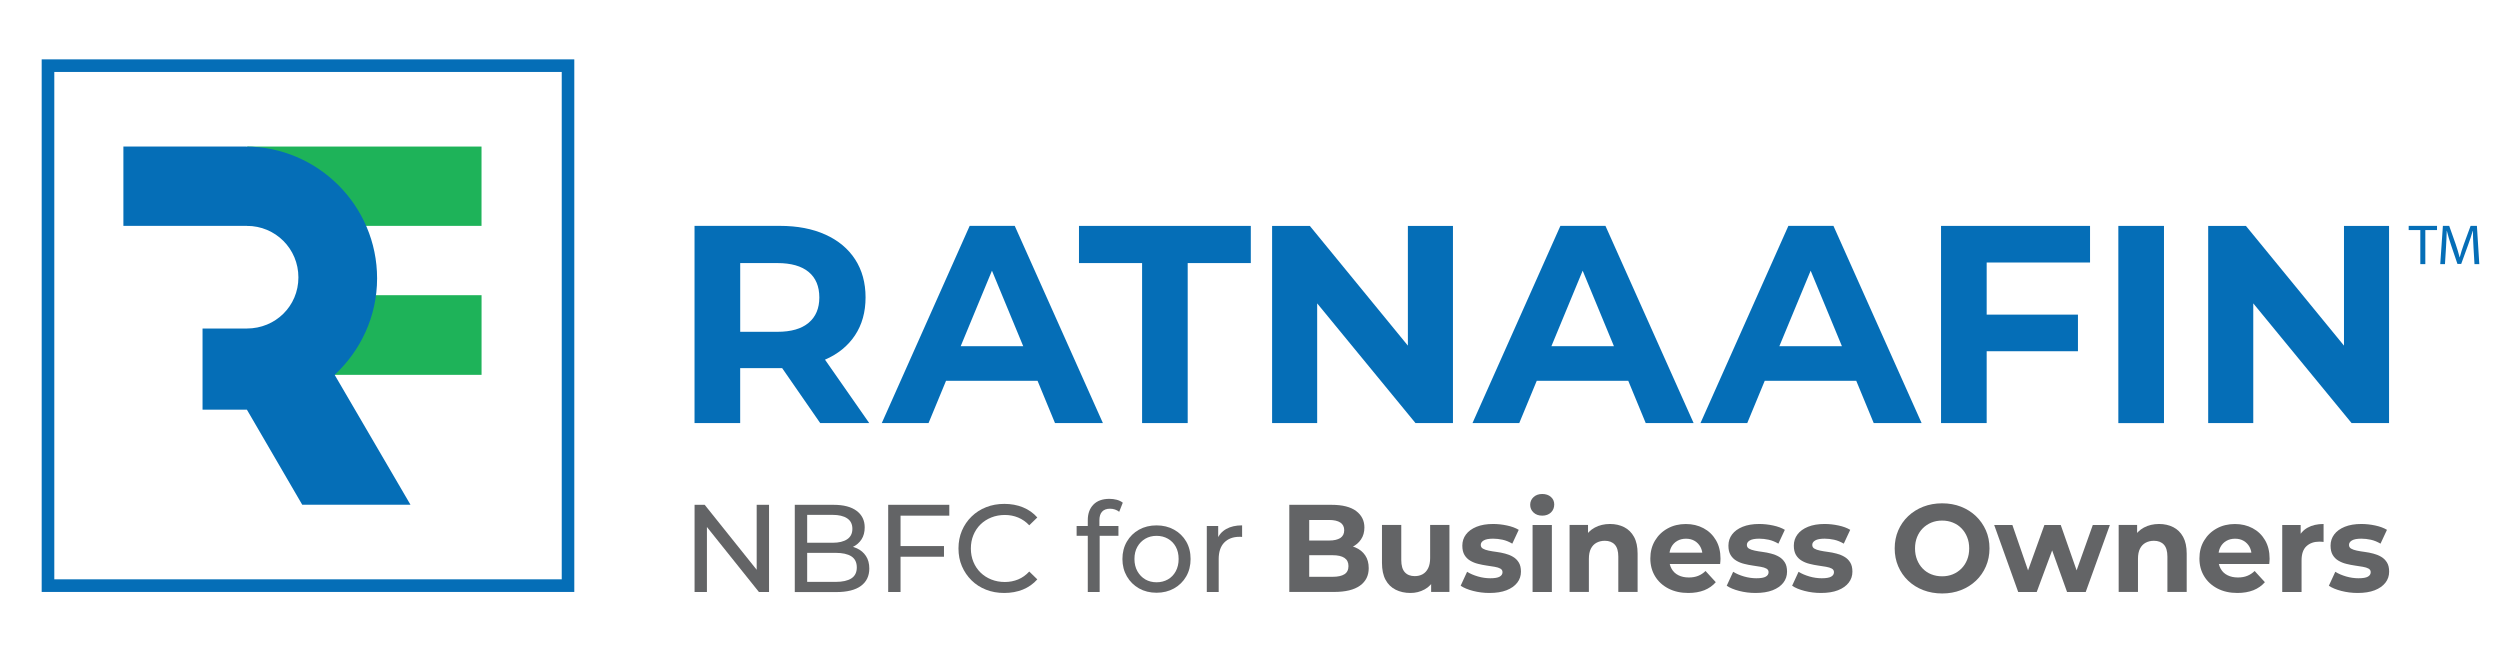 <?xml version="1.0" encoding="utf-8"?>
<!-- Generator: Adobe Illustrator 16.0.0, SVG Export Plug-In . SVG Version: 6.00 Build 0)  -->
<!DOCTYPE svg PUBLIC "-//W3C//DTD SVG 1.1//EN" "http://www.w3.org/Graphics/SVG/1.1/DTD/svg11.dtd">
<svg version="1.1" id="Layer_1" xmlns="http://www.w3.org/2000/svg" xmlns:xlink="http://www.w3.org/1999/xlink" x="0px" y="0px"
	 width="447px" height="117px" viewBox="24.5 191.5 447 117" enable-background="new 24.5 191.5 447 117" xml:space="preserve">
<g>
	<path fill="#056EB7" d="M31.952,202.114v95.226h95.232v-95.226H31.952z M34.209,295.083v-90.718h90.73v90.718H34.209z"/>
	<rect x="68.708" y="217.704" fill="#1EB359" width="41.888" height="14.182"/>
	<rect x="83.414" y="244.281" fill="#1EB359" width="27.189" height="14.242"/>
	<path fill="#056EB7" d="M97.893,281.744l-13.559-23.222c4.609-4.276,7.59-10.417,7.59-17.253c0-12.977-10.578-23.566-23.537-23.566
		H46.562v14.183h22.081c5.12,0,9.211,4.092,9.211,9.211c0,5.131-4.092,9.14-9.211,9.14h-7.929v14.508h7.929l9.895,16.998H97.893z"/>
	<path fill="#056EB7" d="M171.15,267.146l-6.8-9.824h-0.404h-7.103v9.824h-8.161v-35.26h15.264c3.124,0,5.832,0.522,8.136,1.562
		c2.298,1.039,4.074,2.518,5.315,4.43c1.241,1.913,1.865,4.181,1.865,6.8s-0.629,4.876-1.889,6.776
		c-1.259,1.9-3.046,3.35-5.363,4.354l7.905,11.332h-8.766V267.146z M169.084,240.124c-1.277-1.057-3.142-1.586-5.589-1.586h-6.646
		v12.289h6.646c2.453,0,4.312-0.535,5.589-1.61c1.277-1.075,1.912-2.583,1.912-4.531
		C170.996,242.701,170.361,241.181,169.084,240.124z"/>
	<path fill="#056EB7" d="M210.016,259.592h-16.368l-3.124,7.555h-8.362l15.714-35.26h8.06l15.762,35.26h-8.564L210.016,259.592z
		 M207.45,253.396l-5.588-13.499l-5.589,13.499H207.45z"/>
	<polygon fill="#056EB7" points="228.706,238.538 217.421,238.538 217.421,231.892 248.144,231.892 248.144,238.538 236.86,238.538 
		236.86,267.146 228.706,267.146 	"/>
	<polygon fill="#056EB7" points="284.289,231.892 284.289,267.146 277.59,267.146 260.01,245.742 260.01,267.146 251.951,267.146 
		251.951,231.892 258.697,231.892 276.229,253.297 276.229,231.892 	"/>
	<path fill="#056EB7" d="M315.635,259.592h-16.367l-3.125,7.555h-8.361l15.715-35.26h8.059l15.763,35.26h-8.564L315.635,259.592z
		 M313.069,253.396l-5.589-13.499l-5.588,13.499H313.069z"/>
	<path fill="#056EB7" d="M356.4,259.592h-16.368l-3.124,7.555h-8.361l15.714-35.26h8.06l15.763,35.26h-8.564L356.4,259.592z
		 M353.835,253.396l-5.589-13.499l-5.595,13.499H353.835z"/>
	<polygon fill="#056EB7" points="379.717,238.437 379.717,247.755 396.037,247.755 396.037,254.3 379.717,254.3 379.717,267.146 
		371.557,267.146 371.557,231.892 398.199,231.892 398.199,238.437 	"/>
	<rect x="403.26" y="231.892" fill="#056EB7" width="8.16" height="35.26"/>
	<polygon fill="#056EB7" points="451.662,231.892 451.662,267.146 444.963,267.146 427.384,245.742 427.384,267.146 
		419.324,267.146 419.324,231.892 426.071,231.892 443.604,253.297 443.604,231.892 	"/>
	<path fill="#056EB7" d="M466.938,238.728h0.861l-0.428-6.841h-1.129l-1.217,3.308c-0.303,0.861-0.547,1.616-0.719,2.305h-0.03
		c-0.172-0.713-0.409-1.461-0.688-2.305l-1.17-3.308h-1.129l-0.475,6.841h0.844l0.184-2.934c0.06-1.021,0.113-2.174,0.131-3.023
		h0.023c0.19,0.813,0.47,1.699,0.79,2.661l1.104,3.261h0.671l1.206-3.32c0.345-0.944,0.63-1.793,0.861-2.595h0.029
		c-0.012,0.855,0.054,2.001,0.102,2.958L466.938,238.728z M457.257,238.728h0.891v-6.093h2.091v-0.749h-5.066v0.749h2.079v6.093
		H457.257z"/>
	<polygon fill="#636466" points="148.689,297.346 148.689,281.762 150.5,281.762 160.746,294.566 159.795,294.566 159.795,281.762 
		162.004,281.762 162.004,297.346 160.193,297.346 149.948,284.541 150.898,284.541 150.898,297.346 	"/>
	<path fill="#636466" d="M166.607,297.346v-15.584h6.949c1.788,0,3.153,0.362,4.116,1.081c0.956,0.719,1.437,1.704,1.437,2.952
		c0,0.843-0.19,1.556-0.564,2.138c-0.375,0.582-0.879,1.021-1.515,1.336c-0.635,0.315-1.318,0.47-2.055,0.47l0.397-0.666
		c0.885,0,1.669,0.154,2.346,0.47c0.677,0.309,1.217,0.767,1.615,1.372c0.398,0.6,0.6,1.348,0.6,2.238
		c0,1.337-0.499,2.37-1.491,3.106c-0.998,0.737-2.477,1.104-4.437,1.104h-7.4V297.346z M168.823,295.541h5.089
		c1.224,0,2.162-0.209,2.81-0.624c0.647-0.416,0.974-1.069,0.974-1.96c0-0.902-0.327-1.568-0.974-1.984
		c-0.647-0.415-1.586-0.623-2.81-0.623h-5.286v-1.805h4.733c1.123,0,1.99-0.209,2.613-0.624c0.618-0.416,0.933-1.04,0.933-1.871
		s-0.309-1.455-0.933-1.87c-0.618-0.416-1.491-0.624-2.613-0.624h-4.537V295.541z"/>
	<path fill="#636466" d="M185.523,297.346h-2.215v-15.584h10.928v1.937h-8.718v13.647H185.523z M185.297,289.133h7.988v1.912h-7.988
		V289.133z"/>
	<path fill="#636466" d="M204.059,297.523c-1.182,0-2.269-0.195-3.26-0.588c-0.998-0.392-1.859-0.949-2.589-1.668
		s-1.301-1.563-1.717-2.524c-0.416-0.962-0.617-2.025-0.617-3.184c0-1.157,0.208-2.221,0.617-3.183
		c0.416-0.963,0.986-1.806,1.729-2.524c0.736-0.719,1.604-1.276,2.601-1.669c0.998-0.393,2.085-0.588,3.261-0.588
		c1.194,0,2.298,0.201,3.308,0.611s1.871,1.016,2.578,1.818l-1.438,1.4c-0.588-0.623-1.253-1.086-1.99-1.389
		c-0.736-0.304-1.526-0.458-2.37-0.458c-0.867,0-1.681,0.148-2.423,0.446c-0.743,0.297-1.39,0.712-1.936,1.246
		c-0.546,0.535-0.968,1.17-1.271,1.906c-0.303,0.736-0.452,1.533-0.452,2.395s0.148,1.656,0.452,2.393
		c0.303,0.736,0.725,1.372,1.271,1.906c0.546,0.535,1.188,0.951,1.936,1.248c0.742,0.297,1.55,0.445,2.423,0.445
		c0.844,0,1.627-0.154,2.37-0.457c0.737-0.303,1.402-0.778,1.99-1.414l1.438,1.402c-0.707,0.801-1.568,1.406-2.578,1.822
		C206.381,297.316,205.271,297.523,204.059,297.523z"/>
	<path fill="#636466" d="M217,287.303v-1.758h7.477v1.758H217z M218.995,297.346V284.5c0-1.158,0.333-2.085,1.004-2.773
		c0.671-0.689,1.627-1.033,2.863-1.033c0.457,0,0.896,0.053,1.318,0.166c0.421,0.113,0.778,0.285,1.075,0.522l-0.641,1.628
		c-0.22-0.179-0.475-0.315-0.754-0.41c-0.279-0.096-0.576-0.143-0.885-0.143c-0.618,0-1.093,0.172-1.414,0.522
		c-0.327,0.351-0.487,0.867-0.487,1.55v1.58l0.047,0.98v10.262h-2.126V297.346z"/>
	<path fill="#636466" d="M231.295,297.482c-1.182,0-2.227-0.262-3.142-0.777c-0.915-0.523-1.639-1.236-2.168-2.15
		c-0.528-0.914-0.795-1.948-0.795-3.106c0-1.17,0.267-2.209,0.795-3.118c0.529-0.902,1.253-1.615,2.168-2.126
		s1.96-0.767,3.142-0.767c1.164,0,2.209,0.256,3.13,0.767c0.921,0.511,1.645,1.218,2.168,2.114c0.522,0.896,0.784,1.942,0.784,3.13
		c0,1.17-0.261,2.21-0.784,3.118c-0.523,0.908-1.247,1.615-2.168,2.139C233.499,297.221,232.459,297.482,231.295,297.482z
		 M231.295,295.611c0.754,0,1.425-0.172,2.025-0.51c0.6-0.34,1.063-0.826,1.408-1.461c0.338-0.631,0.511-1.361,0.511-2.192
		c0-0.843-0.172-1.579-0.511-2.191c-0.339-0.618-0.808-1.093-1.408-1.437c-0.6-0.34-1.271-0.512-2.025-0.512
		c-0.754,0-1.425,0.172-2.013,0.512c-0.588,0.344-1.063,0.818-1.414,1.437c-0.356,0.618-0.528,1.349-0.528,2.191
		c0,0.831,0.178,1.562,0.528,2.192c0.356,0.629,0.826,1.115,1.414,1.461C229.87,295.439,230.541,295.611,231.295,295.611z"/>
	<path fill="#636466" d="M240.275,297.346v-11.801h2.037v3.207l-0.196-0.802c0.326-0.813,0.867-1.437,1.639-1.87
		c0.772-0.434,1.71-0.648,2.833-0.648v2.073l-0.255-0.024h-0.231c-1.134,0-2.037,0.346-2.702,1.021
		c-0.666,0.684-0.998,1.67-0.998,2.965v5.879H240.275L240.275,297.346z"/>
	<path fill="#636466" d="M255.027,297.346v-15.584h7.566c1.947,0,3.409,0.375,4.389,1.111c0.98,0.742,1.473,1.722,1.473,2.939
		c0,0.819-0.195,1.526-0.6,2.126c-0.398,0.6-0.944,1.063-1.639,1.39c-0.695,0.326-1.491,0.487-2.388,0.487l0.421-0.915
		c0.975,0,1.836,0.16,2.59,0.481c0.754,0.32,1.336,0.79,1.758,1.413c0.422,0.624,0.63,1.391,0.63,2.293
		c0,1.336-0.522,2.381-1.567,3.129c-1.046,0.749-2.59,1.123-4.621,1.123h-8.012V297.346z M258.591,294.632h4.181
		c0.927,0,1.634-0.154,2.115-0.458c0.48-0.303,0.719-0.789,0.719-1.461c0-0.652-0.238-1.14-0.719-1.461
		c-0.481-0.32-1.183-0.48-2.115-0.48h-4.447v-2.625h3.824c0.867,0,1.538-0.154,2.002-0.457c0.463-0.303,0.694-0.767,0.694-1.391
		c0-0.605-0.231-1.063-0.694-1.371c-0.464-0.303-1.135-0.457-2.002-0.457h-3.563v10.161H258.591z"/>
	<path fill="#636466" d="M276.688,297.523c-0.986,0-1.871-0.195-2.644-0.582c-0.772-0.385-1.378-0.974-1.806-1.77
		c-0.428-0.795-0.641-1.805-0.641-3.041v-6.77h3.45v6.26c0,0.991,0.208,1.729,0.63,2.191c0.422,0.469,1.016,0.7,1.781,0.7
		c0.529,0,1.004-0.112,1.42-0.345c0.409-0.23,0.736-0.588,0.974-1.068c0.237-0.481,0.356-1.087,0.356-1.817v-5.921h3.45v11.979
		h-3.272v-3.296l0.6,0.956c-0.397,0.832-0.985,1.461-1.758,1.883C278.445,297.316,277.602,297.523,276.688,297.523z"/>
	<path fill="#636466" d="M290.822,297.523c-1.016,0-1.996-0.124-2.934-0.367c-0.939-0.244-1.676-0.553-2.222-0.927l1.151-2.495
		c0.547,0.346,1.188,0.618,1.937,0.838c0.743,0.214,1.479,0.32,2.204,0.32c0.795,0,1.359-0.095,1.691-0.291
		c0.333-0.189,0.5-0.457,0.5-0.801c0-0.279-0.131-0.493-0.387-0.636c-0.255-0.143-0.6-0.249-1.027-0.321
		c-0.428-0.07-0.896-0.148-1.407-0.219c-0.511-0.072-1.021-0.173-1.538-0.304c-0.518-0.124-0.986-0.314-1.414-0.569
		c-0.428-0.25-0.771-0.595-1.027-1.021c-0.256-0.428-0.386-0.986-0.386-1.67c0-0.754,0.22-1.425,0.653-2.001
		c0.434-0.582,1.063-1.033,1.889-1.372c0.825-0.332,1.811-0.499,2.963-0.499c0.809,0,1.64,0.089,2.477,0.268
		c0.844,0.179,1.539,0.439,2.104,0.778l-1.152,2.471c-0.576-0.339-1.152-0.576-1.734-0.701s-1.146-0.189-1.693-0.189
		c-0.766,0-1.33,0.106-1.68,0.314c-0.357,0.207-0.529,0.475-0.529,0.801c0,0.297,0.131,0.523,0.387,0.666
		c0.255,0.148,0.6,0.268,1.027,0.355c0.428,0.09,0.896,0.167,1.407,0.232s1.021,0.166,1.538,0.303s0.986,0.32,1.401,0.57
		c0.422,0.243,0.767,0.582,1.028,1.004c0.267,0.422,0.397,0.974,0.397,1.656c0,0.742-0.22,1.402-0.665,1.973
		s-1.081,1.021-1.912,1.348C293.031,297.363,292.016,297.523,290.822,297.523z"/>
	<path fill="#636466" d="M300.247,283.698c-0.636,0-1.152-0.185-1.55-0.559c-0.398-0.368-0.6-0.831-0.6-1.378s0.201-1.01,0.6-1.378
		c0.397-0.368,0.914-0.558,1.55-0.558s1.152,0.172,1.55,0.522c0.398,0.351,0.6,0.796,0.6,1.348c0,0.576-0.195,1.058-0.588,1.438
		C301.417,283.508,300.895,283.698,300.247,283.698z M298.525,297.346v-11.979h3.449v11.979H298.525z"/>
	<path fill="#636466" d="M312.368,285.188c0.944,0,1.788,0.19,2.536,0.57c0.742,0.38,1.331,0.956,1.758,1.734
		c0.428,0.778,0.642,1.775,0.642,2.993v6.859h-3.45v-6.324c0-0.963-0.208-1.676-0.63-2.139c-0.422-0.457-1.016-0.689-1.781-0.689
		c-0.547,0-1.033,0.113-1.473,0.345c-0.434,0.231-0.772,0.582-1.016,1.058c-0.244,0.475-0.362,1.086-0.362,1.823v5.921h-3.451
		v-11.979h3.297v3.319l-0.618-1.003c0.428-0.803,1.039-1.42,1.835-1.848C310.444,285.402,311.354,285.188,312.368,285.188z"/>
	<path fill="#636466" d="M326.373,297.523c-1.354,0-2.548-0.267-3.575-0.801c-1.027-0.535-1.817-1.266-2.376-2.191
		c-0.559-0.927-0.844-1.984-0.844-3.172c0-1.205,0.279-2.269,0.832-3.195c0.552-0.926,1.307-1.656,2.269-2.18
		c0.956-0.528,2.043-0.789,3.255-0.789c1.164,0,2.215,0.249,3.153,0.748c0.938,0.498,1.675,1.211,2.222,2.138
		c0.546,0.927,0.819,2.037,0.819,3.325c0,0.137-0.006,0.285-0.024,0.458c-0.018,0.172-0.029,0.333-0.047,0.481h-9.669v-2.025h7.852
		l-1.324,0.6c0-0.623-0.125-1.164-0.375-1.627c-0.249-0.457-0.6-0.82-1.039-1.081c-0.439-0.262-0.956-0.392-1.55-0.392
		c-0.588,0-1.11,0.13-1.563,0.392c-0.451,0.261-0.801,0.624-1.051,1.093c-0.249,0.469-0.374,1.021-0.374,1.656v0.535
		c0,0.653,0.143,1.229,0.434,1.729c0.285,0.498,0.694,0.879,1.218,1.134c0.522,0.262,1.14,0.392,1.847,0.392
		c0.636,0,1.188-0.095,1.669-0.291c0.48-0.189,0.92-0.48,1.318-0.867l1.835,2.002c-0.546,0.623-1.229,1.105-2.055,1.438
		C328.404,297.357,327.447,297.523,326.373,297.523z"/>
	<path fill="#636466" d="M338.388,297.523c-1.016,0-1.996-0.124-2.928-0.367c-0.938-0.244-1.682-0.553-2.222-0.927l1.152-2.495
		c0.546,0.346,1.188,0.618,1.936,0.838c0.743,0.214,1.479,0.32,2.204,0.32c0.796,0,1.359-0.095,1.692-0.291
		c0.333-0.189,0.499-0.457,0.499-0.801c0-0.279-0.131-0.493-0.386-0.636c-0.256-0.143-0.601-0.249-1.028-0.321
		c-0.427-0.07-0.896-0.148-1.401-0.219c-0.511-0.072-1.021-0.173-1.538-0.304c-0.517-0.124-0.985-0.314-1.413-0.569
		c-0.428-0.25-0.772-0.595-1.027-1.021c-0.262-0.428-0.387-0.986-0.387-1.67c0-0.754,0.22-1.425,0.653-2.001
		c0.434-0.582,1.063-1.033,1.889-1.372c0.825-0.332,1.812-0.499,2.964-0.499c0.808,0,1.639,0.089,2.477,0.268
		c0.843,0.179,1.544,0.439,2.103,0.778l-1.152,2.471c-0.576-0.339-1.152-0.576-1.734-0.701s-1.146-0.189-1.692-0.189
		c-0.767,0-1.33,0.106-1.681,0.314c-0.356,0.207-0.529,0.475-0.529,0.801c0,0.297,0.131,0.523,0.387,0.666
		c0.255,0.148,0.6,0.268,1.027,0.355c0.428,0.09,0.896,0.167,1.401,0.232c0.511,0.065,1.021,0.166,1.538,0.303
		s0.986,0.32,1.408,0.57c0.421,0.243,0.76,0.582,1.027,1.004c0.267,0.422,0.397,0.974,0.397,1.656c0,0.742-0.22,1.402-0.665,1.973
		c-0.439,0.57-1.081,1.021-1.912,1.348C340.597,297.363,339.581,297.523,338.388,297.523z"/>
	<path fill="#636466" d="M350.087,297.523c-1.016,0-1.995-0.124-2.934-0.367c-0.938-0.244-1.681-0.553-2.221-0.927l1.151-2.495
		c0.547,0.346,1.194,0.618,1.937,0.838c0.742,0.214,1.479,0.32,2.203,0.32c0.796,0,1.36-0.095,1.692-0.291
		c0.333-0.189,0.499-0.457,0.499-0.801c0-0.279-0.13-0.493-0.386-0.636c-0.262-0.143-0.6-0.249-1.027-0.321
		c-0.428-0.07-0.896-0.148-1.401-0.219c-0.511-0.072-1.021-0.173-1.538-0.304c-0.518-0.124-0.986-0.314-1.414-0.569
		c-0.428-0.25-0.771-0.595-1.027-1.021c-0.255-0.428-0.386-0.986-0.386-1.67c0-0.754,0.22-1.425,0.653-2.001
		c0.434-0.582,1.063-1.033,1.889-1.372c0.825-0.332,1.811-0.499,2.963-0.499c0.814,0,1.64,0.089,2.477,0.268
		c0.844,0.179,1.538,0.439,2.103,0.778l-1.152,2.471c-0.576-0.339-1.151-0.576-1.733-0.701s-1.146-0.189-1.693-0.189
		c-0.766,0-1.33,0.106-1.681,0.314c-0.356,0.207-0.528,0.475-0.528,0.801c0,0.297,0.131,0.523,0.386,0.666
		c0.256,0.148,0.601,0.268,1.027,0.355c0.428,0.09,0.897,0.167,1.402,0.232c0.511,0.065,1.021,0.166,1.538,0.303
		s0.985,0.32,1.401,0.57c0.422,0.243,0.767,0.582,1.027,1.004c0.268,0.422,0.398,0.974,0.398,1.656c0,0.742-0.22,1.402-0.666,1.973
		c-0.445,0.57-1.08,1.021-1.912,1.348C352.297,297.363,351.281,297.523,350.087,297.523z"/>
	<path fill="#636466" d="M371.771,297.613c-1.224,0-2.357-0.202-3.397-0.6c-1.039-0.398-1.941-0.963-2.702-1.693
		c-0.76-0.725-1.348-1.58-1.77-2.56s-0.63-2.049-0.63-3.207s0.208-2.228,0.63-3.207s1.016-1.835,1.782-2.56
		c0.766-0.725,1.668-1.289,2.702-1.692c1.033-0.398,2.155-0.601,3.361-0.601c1.224,0,2.346,0.202,3.373,0.601
		c1.027,0.403,1.918,0.968,2.679,1.692c0.76,0.73,1.354,1.58,1.781,2.548c0.428,0.974,0.642,2.043,0.642,3.219
		c0,1.158-0.214,2.233-0.642,3.22c-0.427,0.985-1.021,1.84-1.781,2.559c-0.761,0.719-1.651,1.283-2.679,1.682
		C374.093,297.411,372.977,297.613,371.771,297.613z M371.747,294.543c0.694,0,1.33-0.119,1.912-0.356s1.093-0.582,1.538-1.021
		c0.445-0.446,0.784-0.974,1.027-1.58c0.244-0.605,0.368-1.282,0.368-2.025c0-0.742-0.118-1.419-0.368-2.024
		c-0.243-0.612-0.582-1.135-1.016-1.58s-0.95-0.784-1.538-1.021c-0.588-0.238-1.229-0.356-1.924-0.356
		c-0.695,0-1.33,0.118-1.912,0.356c-0.582,0.237-1.093,0.582-1.539,1.021c-0.445,0.445-0.783,0.974-1.027,1.58
		c-0.243,0.611-0.362,1.282-0.362,2.024c0,0.731,0.119,1.401,0.362,2.014c0.244,0.618,0.582,1.146,1.016,1.592
		c0.434,0.445,0.944,0.79,1.538,1.021C370.41,294.424,371.052,294.543,371.747,294.543z"/>
	<polygon fill="#636466" points="385.354,297.346 381.06,285.367 384.313,285.367 387.871,295.677 386.327,295.677 390.039,285.367 
		392.961,285.367 396.566,295.677 395.016,295.677 398.692,285.367 401.745,285.367 397.427,297.346 394.09,297.346 
		390.924,288.509 391.945,288.509 388.667,297.346 	"/>
	<path fill="#636466" d="M410.547,285.188c0.944,0,1.787,0.19,2.535,0.57c0.743,0.38,1.331,0.956,1.759,1.734
		c0.427,0.778,0.641,1.775,0.641,2.993v6.859h-3.45v-6.324c0-0.963-0.208-1.676-0.63-2.139c-0.421-0.457-1.016-0.689-1.781-0.689
		c-0.547,0-1.033,0.113-1.473,0.345c-0.434,0.231-0.772,0.582-1.016,1.058c-0.244,0.475-0.362,1.086-0.362,1.823v5.921h-3.451
		v-11.979h3.297v3.319l-0.618-1.003c0.428-0.803,1.04-1.42,1.835-1.848C408.622,285.402,409.531,285.188,410.547,285.188z"/>
	<path fill="#636466" d="M424.551,297.523c-1.36,0-2.548-0.267-3.575-0.801c-1.027-0.535-1.817-1.266-2.376-2.191
		c-0.564-0.927-0.843-1.984-0.843-3.172c0-1.205,0.272-2.269,0.831-3.195c0.553-0.926,1.307-1.656,2.269-2.18
		c0.956-0.528,2.043-0.789,3.255-0.789c1.164,0,2.215,0.249,3.153,0.748c0.938,0.498,1.681,1.211,2.222,2.138
		c0.546,0.927,0.819,2.037,0.819,3.325c0,0.137-0.006,0.285-0.023,0.458c-0.013,0.172-0.03,0.333-0.042,0.481h-9.669v-2.025h7.852
		l-1.33,0.6c0-0.623-0.125-1.164-0.374-1.627c-0.25-0.457-0.601-0.82-1.04-1.081c-0.439-0.262-0.956-0.392-1.55-0.392
		c-0.588,0-1.11,0.13-1.562,0.392c-0.452,0.261-0.802,0.624-1.052,1.093c-0.249,0.469-0.374,1.021-0.374,1.656v0.535
		c0,0.653,0.143,1.229,0.434,1.729c0.285,0.498,0.695,0.879,1.218,1.134c0.522,0.262,1.14,0.392,1.847,0.392
		c0.636,0,1.193-0.095,1.669-0.291c0.481-0.189,0.921-0.48,1.318-0.867l1.835,2.002c-0.546,0.623-1.229,1.105-2.055,1.438
		C426.582,297.357,425.626,297.523,424.551,297.523z"/>
	<path fill="#636466" d="M432.563,297.346v-11.979h3.296v3.385l-0.463-0.98c0.356-0.843,0.92-1.49,1.704-1.924
		c0.784-0.439,1.734-0.659,2.856-0.659v3.207l-0.397-0.035l-0.374-0.013c-0.944,0-1.705,0.273-2.293,0.814
		c-0.582,0.54-0.873,1.384-0.873,2.529v5.654H432.563L432.563,297.346z"/>
	<path fill="#636466" d="M446.056,297.523c-1.016,0-1.995-0.124-2.934-0.367c-0.938-0.244-1.681-0.553-2.222-0.927l1.152-2.495
		c0.547,0.346,1.194,0.618,1.937,0.838c0.742,0.214,1.479,0.32,2.203,0.32c0.796,0,1.36-0.095,1.692-0.291
		c0.333-0.189,0.499-0.457,0.499-0.801c0-0.279-0.131-0.493-0.386-0.636c-0.262-0.143-0.6-0.249-1.027-0.321
		c-0.428-0.07-0.896-0.148-1.401-0.219c-0.511-0.072-1.021-0.173-1.539-0.304c-0.517-0.124-0.985-0.314-1.413-0.569
		c-0.428-0.25-0.772-0.595-1.027-1.021c-0.256-0.428-0.386-0.986-0.386-1.67c0-0.754,0.22-1.425,0.653-2.001
		c0.434-0.582,1.063-1.033,1.889-1.372c0.825-0.332,1.811-0.499,2.963-0.499c0.808,0,1.64,0.089,2.477,0.268
		c0.844,0.179,1.538,0.439,2.103,0.778l-1.152,2.471c-0.576-0.339-1.152-0.576-1.734-0.701s-1.146-0.189-1.692-0.189
		c-0.766,0-1.33,0.106-1.681,0.314c-0.351,0.207-0.528,0.475-0.528,0.801c0,0.297,0.131,0.523,0.386,0.666
		c0.256,0.148,0.6,0.268,1.027,0.355c0.428,0.09,0.897,0.167,1.401,0.232c0.512,0.065,1.021,0.166,1.539,0.303
		c0.517,0.137,0.985,0.32,1.401,0.57c0.422,0.243,0.766,0.582,1.027,1.004c0.268,0.422,0.397,0.974,0.397,1.656
		c0,0.742-0.22,1.402-0.665,1.973s-1.081,1.021-1.912,1.348C448.266,297.363,447.25,297.523,446.056,297.523z"/>
</g>
</svg>
